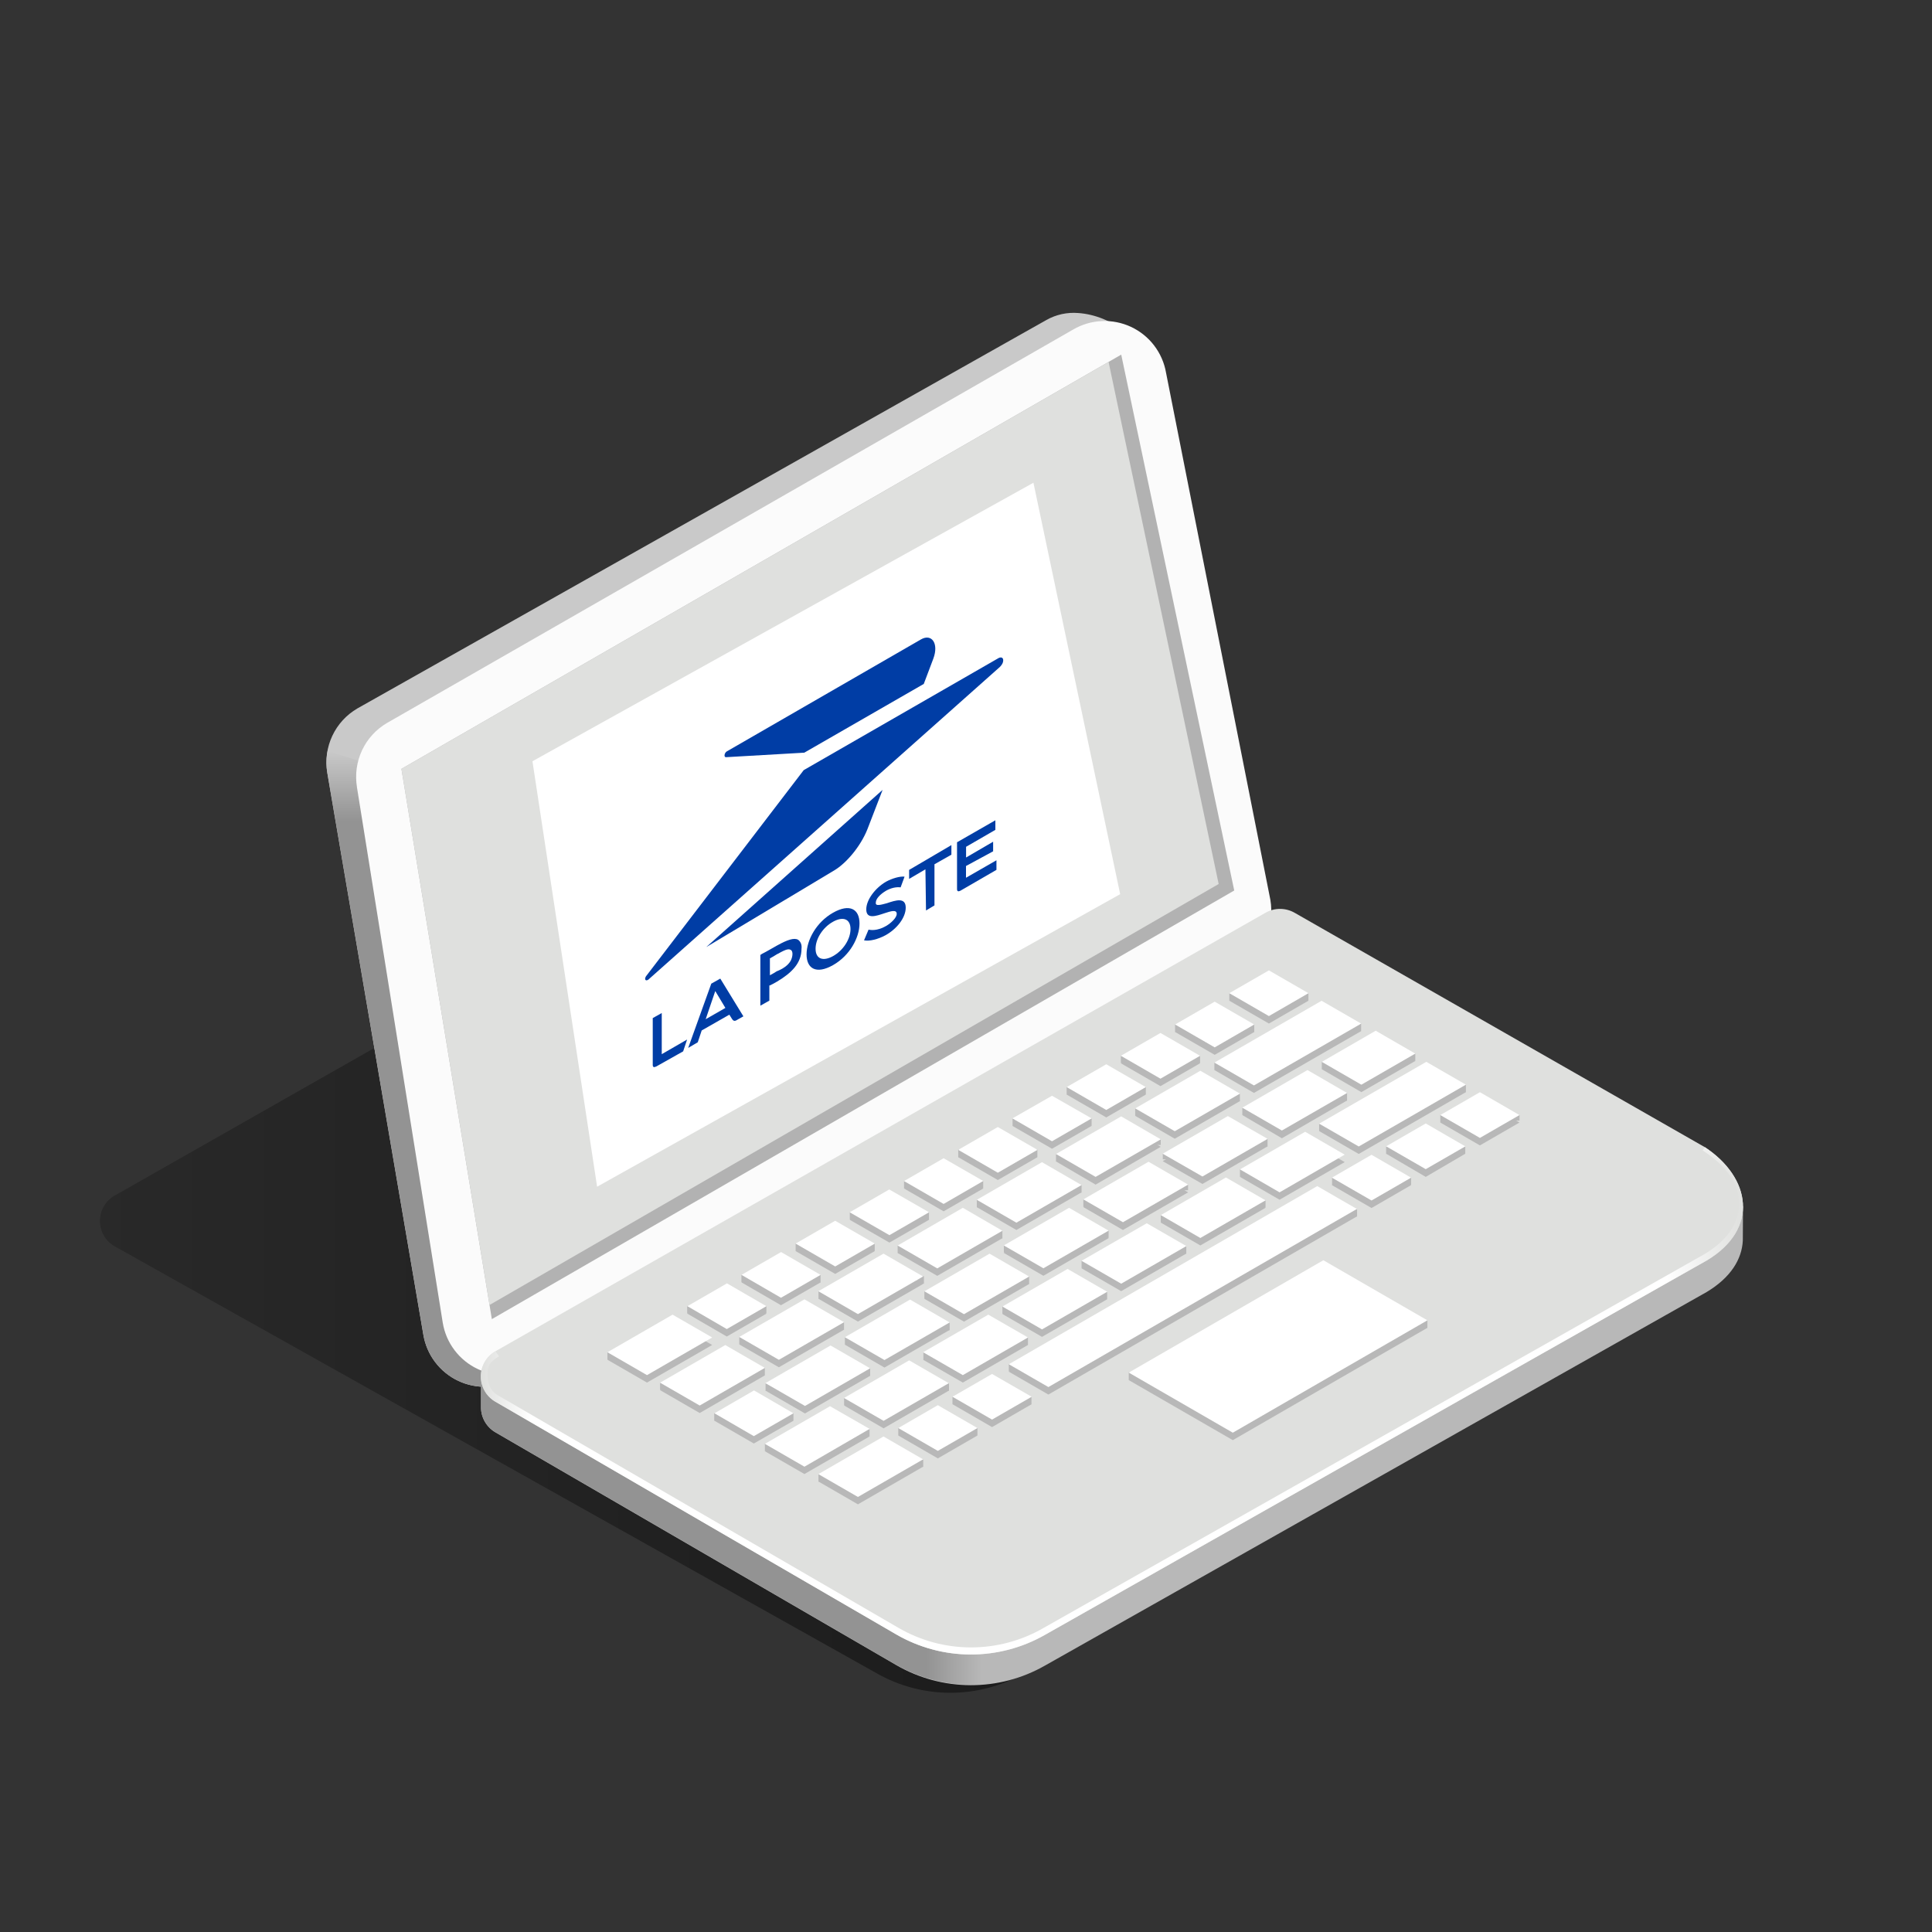 <svg width="500" height="500" viewBox="0 0 500 500" fill="none" xmlns="http://www.w3.org/2000/svg">
<rect x="0" y="0" width="500" height="500" fill="#333333" stroke="none"/>
<path d="M29.62 309.45L228.9 196.18C230.05 195.52 231.34 195.17 232.66 195.17C233.98 195.17 235.28 195.52 236.42 196.18L435.89 306.99C447.8 314.84 450.12 328.13 436.34 336.36L265.04 433.04C259.18 436.37 252.56 438.11 245.82 438.09C239.08 438.07 232.47 436.28 226.63 432.9L29.64 322.52C28.49 321.86 27.54 320.91 26.88 319.76C26.22 318.61 25.87 317.31 25.86 315.99C25.86 314.67 26.2 313.37 26.86 312.22C27.52 311.07 28.47 310.12 29.61 309.45H29.62Z" fill="url(#paint0_linear_10157_2117)"/>
<path d="M84.69 199.94L109.56 345.42C109.99 347.99 111.03 350.43 112.61 352.51C114.18 354.59 116.24 356.26 118.6 357.37C120.96 358.48 123.55 359 126.16 358.89C128.77 358.78 131.31 358.04 133.56 356.73L316.7 253.94C322.53 250.56 328.24 247.94 327.1 241.28L298.21 96.58C296.78 88.29 287.62 81.58 279.03 81.01C276.18 80.78 273.32 81.4 270.83 82.8L92.48 183.35C89.65 185 87.39 187.47 86 190.43C84.61 193.39 84.15 196.71 84.69 199.94Z" fill="#C9C9C9"/>
<path d="M115.11 203.761L84.78 194.381C84.43 196.211 84.4 198.101 84.7 199.941L109.57 345.421C110 347.991 111.04 350.431 112.62 352.501C114.19 354.581 116.25 356.251 118.61 357.361C120.97 358.471 123.56 359.001 126.17 358.881C128.78 358.771 131.32 358.031 133.57 356.721L138.17 354.141L115.11 203.751V203.761Z" fill="url(#paint1_linear_10157_2117)"/>
<path d="M92.37 203.681L114.59 342.361C115.02 344.931 116.06 347.361 117.64 349.441C119.21 351.521 121.27 353.191 123.63 354.301C125.99 355.411 128.58 355.941 131.19 355.831C133.8 355.721 136.34 354.981 138.6 353.681L320.96 249.581C323.81 247.931 326.09 245.441 327.48 242.451C328.88 239.461 329.33 236.121 328.77 232.881L301.77 96.461C301.33 93.901 300.27 91.481 298.69 89.411C297.11 87.341 295.05 85.691 292.7 84.591C290.34 83.491 287.75 82.981 285.15 83.091C282.55 83.211 280.02 83.951 277.77 85.261L100.18 187.091C97.35 188.741 95.09 191.211 93.7 194.171C92.31 197.131 91.85 200.451 92.38 203.681H92.37Z" fill="#FBFBFB"/>
<path d="M103.89 198.979L290.17 91.779L319.42 230.459L127.29 341.389L103.89 198.979Z" fill="#B2B2B2"/>
<path d="M103.89 198.98L126.69 337.73L315.39 228.78L286.9 93.67L103.89 198.98Z" fill="#DFE0DE"/>
<path d="M451.09 312.129H448.48C446.58 309.269 444.1 306.839 441.21 304.979L335.05 244.289C333.9 243.629 332.61 243.289 331.29 243.289C329.97 243.289 328.67 243.639 327.52 244.289L130.1 356.579V355.919H124.48V364.309C124.49 365.609 124.85 366.889 125.51 368.009C126.17 369.129 127.11 370.059 128.23 370.709L231.98 430.939C237.81 434.319 244.43 436.099 251.17 436.129C257.91 436.149 264.54 434.409 270.39 431.079L441.64 334.399C447.9 330.659 450.81 325.889 451.04 321.049L451.09 312.129Z" fill="#B8B8B8"/>
<path d="M130.1 355.87H124.48V364.26C124.49 365.56 124.85 366.84 125.51 367.96C126.17 369.08 127.11 370.01 128.23 370.66L231.98 430.89C238.72 434.69 246.43 436.43 254.15 435.89V340.08H159.04L130.1 356.58V355.87Z" fill="url(#paint2_linear_10157_2117)"/>
<path d="M128.23 349.701L327.51 236.221C328.66 235.561 329.95 235.221 331.28 235.221C332.61 235.221 333.9 235.571 335.04 236.221L441.2 296.881C453.11 304.731 455.42 318.021 441.64 326.251L270.39 423.141C264.53 426.471 257.91 428.211 251.17 428.191C244.43 428.171 237.82 426.381 231.98 423.001L128.23 362.771C127.08 362.111 126.13 361.151 125.47 360.011C124.81 358.861 124.46 357.561 124.46 356.241C124.46 354.921 124.81 353.621 125.47 352.471C126.13 351.321 127.08 350.371 128.23 349.711V349.701Z" fill="#DFE0DE"/>
<path d="M441.65 326.251C455.43 318.021 453.12 304.731 441.21 296.881L440.65 297.721C446.77 301.721 450.2 306.291 450.08 311.721C449.97 316.721 446.88 321.121 441.16 324.541L269.9 421.411C264.2 424.671 257.75 426.371 251.18 426.351C244.62 426.331 238.17 424.571 232.5 421.271L128.74 361.041C126.74 359.851 126.15 357.841 126.15 355.481C126.15 353.121 127.15 352.201 129.15 351.021L128.2 349.701C127.05 350.361 126.1 351.321 125.44 352.461C124.78 353.601 124.43 354.911 124.43 356.231C124.43 357.551 124.78 358.851 125.44 360.001C126.1 361.151 127.05 362.101 128.2 362.761L231.95 422.991C237.78 426.371 244.4 428.151 251.14 428.181C257.88 428.201 264.51 426.461 270.36 423.131L441.65 326.241V326.251Z" fill="url(#paint3_linear_10157_2117)"/>
<path d="M346.53 304.779H344.74V306.719H346.53V304.779Z" fill="#B8B8B8"/>
<path d="M322.69 302.59H320.9V304.55H322.69V302.59Z" fill="#B8B8B8"/>
<path d="M302.2 314.43H300.41V316.38H302.2V314.43Z" fill="#B8B8B8"/>
<path d="M319.93 257.039H318.14V258.969H319.93V257.039Z" fill="#B8B8B8"/>
<path d="M338.62 257.039H336.83V258.979H338.62V257.039Z" fill="#B8B8B8"/>
<path d="M352.26 264.91H350.47V266.82H352.26V264.91Z" fill="#B8B8B8"/>
<path d="M366.28 272.711H364.49V274.561H366.28V272.711Z" fill="#B8B8B8"/>
<path d="M343.87 274.789H342.08V276.719H343.87V274.789Z" fill="#B8B8B8"/>
<path d="M323.3 286.711H321.51V288.581H323.3V286.711Z" fill="#B8B8B8"/>
<path d="M316.07 274.99H314.28V276.92H316.07V274.99Z" fill="#B8B8B8"/>
<path d="M320.88 283.029H319.09V284.999H320.88V283.029Z" fill="#B8B8B8"/>
<path d="M295.58 286.84H293.79V288.78H295.58V286.84Z" fill="#B8B8B8"/>
<path d="M300.4 294.881H298.61V296.311H300.4V294.881Z" fill="#B8B8B8"/>
<path d="M275.08 298.689H273.29V300.599H275.08V298.689Z" fill="#B8B8B8"/>
<path d="M279.91 306.68H278.12V308.64H279.91V306.68Z" fill="#B8B8B8"/>
<path d="M254.59 310.5H252.8V312.43H254.59V310.5Z" fill="#B8B8B8"/>
<path d="M259.42 318.539H257.63V320.479H259.42V318.539Z" fill="#B8B8B8"/>
<path d="M234.1 322.359H232.31V324.289H234.1V322.359Z" fill="#B8B8B8"/>
<path d="M199.92 358.029H198.13V359.899H199.92V358.029Z" fill="#B8B8B8"/>
<path d="M220.24 361.789H218.45V363.649H220.24V361.789Z" fill="#B8B8B8"/>
<path d="M213.61 334.18H211.82V336.12H213.61V334.18Z" fill="#B8B8B8"/>
<path d="M218.43 342.199H216.64V344.149H218.43V342.199Z" fill="#B8B8B8"/>
<path d="M193.11 346.039H191.32V347.939H193.11V346.039Z" fill="#B8B8B8"/>
<path d="M197.94 353.98H196.15V355.95H197.94V353.98Z" fill="#B8B8B8"/>
<path d="M172.62 357.869H170.83V359.719H172.62V357.869Z" fill="#B8B8B8"/>
<path d="M186.63 365.76H184.84V367.7H186.63V365.76Z" fill="#B8B8B8"/>
<path d="M199.74 373.59H197.95V375.56H199.74V373.59Z" fill="#B8B8B8"/>
<path d="M238.93 377.75H237.14V379.62H238.93V377.75Z" fill="#B8B8B8"/>
<path d="M205.34 365.76H203.55V367.67H205.34V365.76Z" fill="#B8B8B8"/>
<path d="M213.61 381.471H211.82V383.441H213.61V381.471Z" fill="#B8B8B8"/>
<path d="M225.2 354.109H223.41V356.039H225.2V354.109Z" fill="#B8B8B8"/>
<path d="M240.76 350.01H238.97V351.94H240.76V350.01Z" fill="#B8B8B8"/>
<path d="M225.04 369.869H223.25V371.739H225.04V369.869Z" fill="#B8B8B8"/>
<path d="M220.45 346.051H218.66V347.991H220.45V346.051Z" fill="#B8B8B8"/>
<path d="M245.6 358.029H243.81V359.949H245.6V358.029Z" fill="#B8B8B8"/>
<path d="M248.29 361.48H246.5V363.39H248.29V361.48Z" fill="#B8B8B8"/>
<path d="M245.77 342.26H243.98V344.27H245.77V342.26Z" fill="#B8B8B8"/>
<path d="M241.02 334.199H239.23V336.119H241.02V334.199Z" fill="#B8B8B8"/>
<path d="M261.21 338.061H259.42V340.011H261.21V338.061Z" fill="#B8B8B8"/>
<path d="M262.87 353.01H261.08V354.93H262.87V353.01Z" fill="#B8B8B8"/>
<path d="M234.26 369.58H232.47V371.49H234.26V369.58Z" fill="#B8B8B8"/>
<path d="M252.96 369.58H251.17V371.49H252.96V369.58Z" fill="#B8B8B8"/>
<path d="M266.94 361.48H265.15V363.4H266.94V361.48Z" fill="#B8B8B8"/>
<path d="M266.34 330.359H264.55V332.309H266.34V330.359Z" fill="#B8B8B8"/>
<path d="M266.04 346.16H264.25V348.05H266.04V346.16Z" fill="#B8B8B8"/>
<path d="M261.59 322.33H259.8V324.16H261.59V322.33Z" fill="#B8B8B8"/>
<path d="M281.7 326.279H279.91V328.189H281.7V326.279Z" fill="#B8B8B8"/>
<path d="M286.91 318.51H285.12V320.36H286.91V318.51Z" fill="#B8B8B8"/>
<path d="M286.53 334.4H284.74V336.2H286.53V334.4Z" fill="#B8B8B8"/>
<path d="M293.91 355.15H292.12V357.16H293.91V355.15Z" fill="#B8B8B8"/>
<path d="M307.01 322.51H305.22V324.44H307.01V322.51Z" fill="#B8B8B8"/>
<path d="M307.47 306.6H305.68V308.03H307.47V306.6Z" fill="#B8B8B8"/>
<path d="M327.52 310.689H325.73V312.529H327.52V310.689Z" fill="#B8B8B8"/>
<path d="M302.72 298.59H300.93V300.02H302.72V298.59Z" fill="#B8B8B8"/>
<path d="M328.04 294.73H326.25V296.71H328.04V294.73Z" fill="#B8B8B8"/>
<path d="M348.62 282.859H346.83V284.849H348.62V282.859Z" fill="#B8B8B8"/>
<path d="M343.18 290.859H341.39V292.679H343.18V290.859Z" fill="#B8B8B8"/>
<path d="M351.21 312.961H349.42V314.821H351.21V312.961Z" fill="#B8B8B8"/>
<path d="M369.41 341.68H367.62V343.63H369.41V341.68Z" fill="#B8B8B8"/>
<path d="M282.16 310.439H280.37V312.349H282.16V310.439Z" fill="#B8B8B8"/>
<path d="M324.6 265.141H322.81V267.101H324.6V265.141Z" fill="#B8B8B8"/>
<path d="M305.9 265.141H304.11V267.101H305.9V265.141Z" fill="#B8B8B8"/>
<path d="M310.57 273.24H308.78V275.16H310.57V273.24Z" fill="#B8B8B8"/>
<path d="M291.87 273.24H290.08V275.11H291.87V273.24Z" fill="#B8B8B8"/>
<path d="M296.54 281.34H294.75V283.25H296.54V281.34Z" fill="#B8B8B8"/>
<path d="M277.84 281.34H276.05V283.26H277.84V281.34Z" fill="#B8B8B8"/>
<path d="M282.51 289.439H280.72V291.359H282.51V289.439Z" fill="#B8B8B8"/>
<path d="M263.84 289.439H262.05V291.369H263.84V289.439Z" fill="#B8B8B8"/>
<path d="M268.47 297.48H266.68V299.45H268.47V297.48Z" fill="#B8B8B8"/>
<path d="M249.78 297.48H247.99V299.49H249.78V297.48Z" fill="#B8B8B8"/>
<path d="M235.75 305.641H233.96V307.571H235.75V305.641Z" fill="#B8B8B8"/>
<path d="M221.72 313.74H219.93V315.59H221.72V313.74Z" fill="#B8B8B8"/>
<path d="M226.38 321.84H224.59V323.78H226.38V321.84Z" fill="#B8B8B8"/>
<path d="M239.11 330.289H237.32V332.229H239.11V330.289Z" fill="#B8B8B8"/>
<path d="M207.7 321.84H205.91V323.79H207.7V321.84Z" fill="#B8B8B8"/>
<path d="M212.36 329.939H210.57V331.899H212.36V329.939Z" fill="#B8B8B8"/>
<path d="M193.67 329.939H191.88V331.839H193.67V329.939Z" fill="#B8B8B8"/>
<path d="M198.34 338.039H196.55V339.909H198.34V338.039Z" fill="#B8B8B8"/>
<path d="M179.63 338.039H177.84V339.939H179.63V338.039Z" fill="#B8B8B8"/>
<path d="M158.99 349.98H157.2V351.86H158.99V349.98Z" fill="#B8B8B8"/>
<path d="M240.42 313.74H238.63V315.65H240.42V313.74Z" fill="#B8B8B8"/>
<path d="M254.45 305.641H252.66V307.551H254.45V305.641Z" fill="#B8B8B8"/>
<path d="M379.37 280.721H377.58V282.641H379.37V280.721Z" fill="#B8B8B8"/>
<path d="M393.25 288.58H391.46V290.01H393.25V288.58Z" fill="#B8B8B8"/>
<path d="M374.54 288.58H372.75V290.5H374.54V288.58Z" fill="#B8B8B8"/>
<path d="M379.21 296.721H377.42V298.591H379.21V296.721Z" fill="#B8B8B8"/>
<path d="M360.52 296.721H358.73V298.631H360.52V296.721Z" fill="#B8B8B8"/>
<path d="M365.19 304.779H363.4V306.659H365.19V304.779Z" fill="#B8B8B8"/>
<path d="M238.9 379.58L222.03 389.32L211.79 383.4L228.65 373.66L238.9 379.58Z" fill="#B8B8B8"/>
<path d="M225.06 371.74L208.19 381.48L197.95 375.58L214.81 365.84L225.06 371.74Z" fill="#B8B8B8"/>
<path d="M252.96 371.51L242.71 377.43L232.47 371.51L242.71 365.58L252.96 371.51Z" fill="#B8B8B8"/>
<path d="M205.34 367.689L195.09 373.579L184.9 367.689L195.14 361.779L205.34 367.689Z" fill="#B8B8B8"/>
<path d="M369.41 343.64L319.05 372.71L292.12 357.17L342.48 328.09L369.41 343.64Z" fill="#B8B8B8"/>
<path d="M245.54 359.91L228.67 369.65L218.43 363.73L235.29 353.99L245.54 359.91Z" fill="#B8B8B8"/>
<path d="M266.99 363.41L256.74 369.33L246.5 363.41L256.74 357.5L266.99 363.41Z" fill="#B8B8B8"/>
<path d="M225.19 356.061L208.33 365.801L198.08 359.881L214.95 350.141L225.19 356.061Z" fill="#B8B8B8"/>
<path d="M197.95 355.949L181.08 365.689L170.83 359.769L187.7 350.029L197.95 355.949Z" fill="#B8B8B8"/>
<path d="M351.16 314.81L271.32 360.91L261.08 354.99L340.9 308.9L351.16 314.81Z" fill="#B8B8B8"/>
<path d="M266.04 348.08L249.18 357.81L238.9 351.9L255.77 342.16L266.04 348.08Z" fill="#B8B8B8"/>
<path d="M184.31 348.08L167.44 357.81L157.2 351.9L174.06 342.16L184.31 348.08Z" fill="#B8B8B8"/>
<path d="M245.77 344.18L228.9 353.92L218.65 348L235.52 338.27L245.77 344.18Z" fill="#B8B8B8"/>
<path d="M218.44 344.119L201.57 353.849L191.32 347.939L208.19 338.199L218.44 344.119Z" fill="#B8B8B8"/>
<path d="M286.54 336.25L269.67 345.98L259.42 340.07L276.29 330.33L286.54 336.25Z" fill="#B8B8B8"/>
<path d="M198.34 339.981L188.09 345.891L177.9 339.981L188.14 334.061L198.34 339.981Z" fill="#B8B8B8"/>
<path d="M266.34 332.301L249.48 342.041L239.23 336.131L256.1 326.391L266.34 332.301Z" fill="#B8B8B8"/>
<path d="M238.9 332.289L222.03 342.019L211.79 336.109L228.65 326.369L238.9 332.289Z" fill="#B8B8B8"/>
<path d="M212.37 331.881L202.12 337.791L191.9 331.881L202.14 325.961L212.37 331.881Z" fill="#B8B8B8"/>
<path d="M307.03 324.41L290.16 334.15L279.9 328.24L296.77 318.5L307.03 324.41Z" fill="#B8B8B8"/>
<path d="M259.42 320.45L242.56 330.19L232.31 324.28L249.18 314.58L259.42 320.45Z" fill="#B8B8B8"/>
<path d="M286.9 320.43L270.03 330.17L259.78 324.25L276.65 314.51L286.9 320.43Z" fill="#B8B8B8"/>
<path d="M226.4 323.779L216.15 329.689L205.9 323.779L216.14 317.859L226.4 323.779Z" fill="#B8B8B8"/>
<path d="M327.52 312.58L310.65 322.32L300.41 316.41L317.27 306.67L327.52 312.58Z" fill="#B8B8B8"/>
<path d="M240.43 315.68L230.18 321.58L219.9 315.68L230.14 309.76L240.43 315.68Z" fill="#B8B8B8"/>
<path d="M279.9 308.58L263.04 318.32L252.79 312.41L269.66 302.67L279.9 308.58Z" fill="#B8B8B8"/>
<path d="M307.49 308.58L290.62 318.32L280.37 312.4L297.24 302.67L307.49 308.58Z" fill="#B8B8B8"/>
<path d="M254.46 307.58L244.21 313.49L233.96 307.58L244.21 301.66L254.46 307.58Z" fill="#B8B8B8"/>
<path d="M365.19 306.711L354.95 312.631L344.7 306.711L354.95 300.801L365.19 306.711Z" fill="#B8B8B8"/>
<path d="M348.01 300.75L331.15 310.49L320.9 304.58L337.77 294.85L348.01 300.75Z" fill="#B8B8B8"/>
<path d="M300.41 296.79L283.54 306.58L273.29 300.58L290.16 290.85L300.41 296.79Z" fill="#B8B8B8"/>
<path d="M328.06 296.67L311.19 306.41L300.9 300.5L317.77 290.76L328.06 296.67Z" fill="#B8B8B8"/>
<path d="M268.49 299.48L258.24 305.39L247.99 299.48L258.24 293.58L268.49 299.48Z" fill="#B8B8B8"/>
<path d="M379.22 298.58L368.98 304.58L358.73 298.58L368.98 292.67L379.22 298.58Z" fill="#B8B8B8"/>
<path d="M379.38 282.641L351.64 298.641L341.39 292.721L369.13 276.721L379.38 282.641Z" fill="#B8B8B8"/>
<path d="M282.51 291.381L272.26 297.291L262.01 291.381L272.26 285.461L282.51 291.381Z" fill="#B8B8B8"/>
<path d="M393.24 290.51L383 296.43L372.75 290.51L383 284.58L393.24 290.51Z" fill="#B8B8B8"/>
<path d="M320.9 284.961L304.03 294.701L293.79 288.781L310.65 279.051L320.9 284.961Z" fill="#B8B8B8"/>
<path d="M348.62 284.8L331.75 294.58L321.51 288.58L338.37 278.84L348.62 284.8Z" fill="#B8B8B8"/>
<path d="M296.54 283.279L286.3 289.189L276.05 283.279L286.3 277.359L296.54 283.279Z" fill="#B8B8B8"/>
<path d="M352.27 266.85L324.52 282.85L314.28 276.93L342.02 260.93L352.27 266.85Z" fill="#B8B8B8"/>
<path d="M366.27 274.58L352.32 282.64L342.08 276.72L356.03 268.67L366.27 274.58Z" fill="#B8B8B8"/>
<path d="M310.57 275.18L300.33 281.09L290.08 275.18L300.33 269.26L310.57 275.18Z" fill="#B8B8B8"/>
<path d="M324.6 267.08L314.36 272.99L304.11 267.08L314.36 261.16L324.6 267.08Z" fill="#B8B8B8"/>
<path d="M338.63 258.981L328.39 264.891L318.14 258.981L328.39 253.061L338.63 258.981Z" fill="#B8B8B8"/>
<path d="M238.9 377.68L222.03 387.41L211.79 381.5L228.65 371.76L238.9 377.68Z" fill="white"/>
<path d="M225.06 369.8L208.19 379.58L197.95 373.67L214.81 363.93L225.06 369.8Z" fill="white"/>
<path d="M252.96 369.58L242.71 375.49L232.47 369.58L242.71 363.66L252.96 369.58Z" fill="white"/>
<path d="M205.34 365.76L195.09 371.67L184.9 365.76L195.14 359.84L205.34 365.76Z" fill="white"/>
<path d="M369.41 341.7L319.05 370.78L292.12 355.23L342.48 326.15L369.41 341.7Z" fill="white"/>
<path d="M245.54 357.971L228.67 367.711L218.43 361.801L235.29 352.061L245.54 357.971Z" fill="white"/>
<path d="M266.99 361.48L256.74 367.39L246.5 361.48L256.74 355.58L266.99 361.48Z" fill="white"/>
<path d="M225.19 354.121L208.33 363.861L198.08 357.951L214.95 348.211L225.19 354.121Z" fill="white"/>
<path d="M197.95 354.01L181.08 363.75L170.83 357.84L187.7 348.1L197.95 354.01Z" fill="white"/>
<path d="M351.16 312.881L271.32 358.971L261.08 353.061L340.9 306.961L351.16 312.881Z" fill="white"/>
<path d="M266.04 346.14L249.18 355.88L238.9 349.96L255.77 340.23L266.04 346.14Z" fill="white"/>
<path d="M184.31 346.14L167.44 355.88L157.2 349.96L174.06 340.23L184.31 346.14Z" fill="white"/>
<path d="M245.77 342.25L228.9 351.98L218.65 346.07L235.52 336.33L245.77 342.25Z" fill="white"/>
<path d="M218.44 342.18L201.57 351.92L191.32 346L208.19 336.27L218.44 342.18Z" fill="white"/>
<path d="M286.54 334.31L269.67 344.05L259.42 338.13L276.29 328.4L286.54 334.31Z" fill="white"/>
<path d="M198.34 338.041L188.09 343.961L177.9 338.041L188.14 332.131L198.34 338.041Z" fill="white"/>
<path d="M266.34 330.369L249.48 340.109L239.23 334.189L256.1 324.449L266.34 330.369Z" fill="white"/>
<path d="M238.9 330.349L222.03 340.089L211.79 334.169L228.65 324.439L238.9 330.349Z" fill="white"/>
<path d="M212.37 329.939L202.12 335.859L191.9 329.939L202.14 324.029L212.37 329.939Z" fill="white"/>
<path d="M307.03 322.48L290.16 332.22L279.9 326.3L296.78 316.58L307.03 322.48Z" fill="white"/>
<path d="M259.42 318.52L242.56 328.26L232.31 322.34L249.18 312.58L259.42 318.52Z" fill="white"/>
<path d="M286.9 318.49L270.03 328.23L259.78 322.32L276.67 312.58L286.9 318.49Z" fill="white"/>
<path d="M226.4 321.84L216.15 327.76L205.9 321.84L216.14 315.93L226.4 321.84Z" fill="white"/>
<path d="M327.52 310.65L310.65 320.39L300.41 314.47L317.27 304.73L327.52 310.65Z" fill="white"/>
<path d="M240.43 313.74L230.18 319.66L219.9 313.74L230.14 307.83L240.43 313.74Z" fill="white"/>
<path d="M279.9 306.69L263.04 316.43L252.79 310.51L269.66 300.77L279.9 306.69Z" fill="white"/>
<path d="M307.49 306.58L290.62 316.31L280.37 310.4L297.24 300.66L307.49 306.58Z" fill="white"/>
<path d="M254.46 305.64L244.21 311.58L233.96 305.66L244.21 299.75L254.46 305.64Z" fill="white"/>
<path d="M365.19 304.779L354.95 310.689L344.7 304.779L354.95 298.859L365.19 304.779Z" fill="white"/>
<path d="M348.01 298.82L331.15 308.58L320.9 302.64L337.77 292.9L348.01 298.82Z" fill="white"/>
<path d="M300.41 294.86L283.54 304.58L273.29 298.66L290.16 288.92L300.41 294.86Z" fill="white"/>
<path d="M328.06 294.74L311.19 304.48L300.9 298.58L317.77 288.84L328.06 294.74Z" fill="white"/>
<path d="M268.49 297.58L258.24 303.5L247.99 297.58L258.24 291.67L268.49 297.58Z" fill="white"/>
<path d="M379.22 296.68L368.98 302.58L358.73 296.67L368.98 290.75L379.22 296.68Z" fill="white"/>
<path d="M379.38 280.711L351.64 296.711L341.39 290.801L369.13 274.801L379.38 280.711Z" fill="white"/>
<path d="M282.51 289.44L272.26 295.36L262.01 289.44L272.26 283.58L282.51 289.44Z" fill="white"/>
<path d="M393.24 288.58L383 294.49L372.75 288.58L383 282.66L393.24 288.58Z" fill="white"/>
<path d="M320.9 283.029L304.03 292.759L293.79 286.849L310.65 277.109L320.9 283.029Z" fill="white"/>
<path d="M348.62 282.86L331.75 292.58L321.51 286.67L338.37 276.93L348.62 282.86Z" fill="white"/>
<path d="M296.54 281.34L286.3 287.26L276.05 281.34L286.3 275.43L296.54 281.34Z" fill="white"/>
<path d="M352.27 264.91L324.52 280.91L314.28 275L342.02 259L352.27 264.91Z" fill="white"/>
<path d="M366.27 272.67L352.32 280.72L342.08 274.81L356.03 266.75L366.27 272.67Z" fill="white"/>
<path d="M310.57 273.24L300.33 279.16L290.08 273.24L300.33 267.33L310.57 273.24Z" fill="white"/>
<path d="M324.6 265.14L314.36 271.06L304.11 265.14L314.36 259.23L324.6 265.14Z" fill="white"/>
<path d="M338.63 257.041L328.39 262.961L318.14 257.041L328.39 251.131L338.63 257.041Z" fill="white"/>
<path d="M137.8 197.01L267.45 124.93L289.9 231.41L154.53 307.12L137.8 197.01Z" fill="white"/>
<path d="M250 224.099V227.159L257.88 222.639V225.119L248.55 230.519C247.97 230.809 247.68 230.669 247.68 230.079V217.979L257.6 212.289V214.769L250.02 219.149V221.919L257.02 217.839V220.319L250.02 224.109L250 224.099Z" fill="#003DA5"/>
<path d="M215.59 236.211C219.97 233.731 222.44 235.331 222.44 238.981C222.44 242.631 219.96 247.291 215.59 249.771C211.21 252.251 208.74 250.651 208.74 247.001C208.74 243.351 211.22 238.691 215.59 236.211ZM215.59 247.441C218.21 245.981 220.11 243.061 220.11 240.441C220.11 237.821 218.21 237.091 215.59 238.541C212.96 240.001 211.07 242.921 211.07 245.541C211.07 248.161 212.97 248.891 215.59 247.441Z" fill="#003DA5"/>
<path d="M188.75 262.6L181.6 266.68L180.58 269.74L178.1 271.2L184.08 254.57L186.41 253.26L192.39 263.03L191.08 263.76C190.2 264.34 189.91 264.34 189.48 263.76L188.75 262.59V262.6ZM185.11 256.48L182.63 263.77L187.73 260.85L185.1 256.47L185.11 256.48Z" fill="#003DA5"/>
<path d="M235.28 227.461V225.131L246.22 218.711V221.191L241.84 223.671V234.321L239.65 235.631L239.5 224.981L235.27 227.461H235.28Z" fill="#003DA5"/>
<path d="M201.15 244.67C203.78 243.21 205.53 242.63 206.55 243.21C207.13 243.65 207.57 244.38 207.43 245.54C207.43 249.33 204.8 251.81 201.16 254C200.72 254.29 199.85 254.73 199.26 255.02H199.11V258.96L196.78 260.27V247.14L197.22 246.85C198.39 246.27 199.84 245.39 201.16 244.66L201.15 244.67ZM204.65 248.6C204.94 248.02 205.09 247.43 205.09 246.85C205.09 246.41 204.94 245.97 204.65 245.83C203.92 245.39 202.9 245.98 201 247C200.56 247.29 199.83 247.73 199.25 248.02V252.4C199.83 252.11 200.56 251.67 201 251.38C202.46 250.8 203.92 249.92 204.65 248.61V248.6Z" fill="#003DA5"/>
<path d="M258.46 170.29C259.04 170 259.63 170.14 259.63 170.87C259.63 171.6 259.19 172.18 258.75 172.62L167.75 253.56C167.02 254 166.73 253.41 167.17 252.68L208 199.31L258.46 170.29Z" fill="#003DA5"/>
<path d="M229.59 233.729C231.78 232.999 234.4 232.129 234.4 234.899C234.4 237.529 232.07 240.439 229.15 242.049C227.25 243.069 225.07 243.649 223.61 243.359L224.78 240.589C226.09 240.879 227.7 240.589 229.45 239.569C230.62 238.839 232.07 237.529 232.07 236.509C232.07 235.339 230.61 235.779 228.86 236.359C226.67 237.089 224.19 237.959 224.19 235.339C224.19 232.859 226.52 229.799 229.29 228.189C230.89 227.309 232.94 226.729 234.1 226.879L233.08 229.649C231.91 229.499 230.6 229.799 229.29 230.529C227.83 231.409 226.66 232.569 226.66 233.589C226.51 234.609 227.97 234.169 229.58 233.739L229.59 233.729Z" fill="#003DA5"/>
<path d="M228.42 204.41L224.48 214.62C222.73 219 219.08 223.37 215.88 225.27L182.78 245.1L228.43 204.41H228.42Z" fill="#003DA5"/>
<path d="M169.8 276.02C169.22 276.31 168.93 276.17 168.93 275.58V263.48L171.26 262.17V272.82L177.82 269.03L176.8 272.09L169.8 276.03V276.02Z" fill="#003DA5"/>
<path d="M187.88 195.961C187.3 195.961 187.44 194.941 188.03 194.501L238.34 165.481C241.11 163.881 243.01 166.501 241.55 170.441L239.07 177.001L208.15 194.791L187.88 195.961Z" fill="#003DA5"/>
<defs>
<linearGradient id="paint0_linear_10157_2117" x1="25.86" y1="316.63" x2="445.78" y2="316.63" gradientUnits="userSpaceOnUse">
<stop stop-opacity="0.2"/>
<stop offset="0.67" stop-opacity="0.5"/>
</linearGradient>
<linearGradient id="paint1_linear_10157_2117" x1="111.33" y1="358.901" x2="111.33" y2="194.381" gradientUnits="userSpaceOnUse">
<stop offset="0.89" stop-color="#939393"/>
<stop offset="1" stop-color="#C9C9C9"/>
</linearGradient>
<linearGradient id="paint2_linear_10157_2117" x1="124.48" y1="388.03" x2="254.15" y2="388.03" gradientUnits="userSpaceOnUse">
<stop offset="0.89" stop-color="#939393"/>
<stop offset="1" stop-color="#B8B8B8"/>
</linearGradient>
<linearGradient id="paint3_linear_10157_2117" x1="124.43" y1="362.531" x2="451.09" y2="362.531" gradientUnits="userSpaceOnUse">
<stop stop-color="#DFE0DE"/>
<stop offset="0.04" stop-color="white"/>
<stop offset="0.94" stop-color="white"/>
<stop offset="1" stop-color="#DFE0DE"/>
</linearGradient>
</defs>
</svg>
